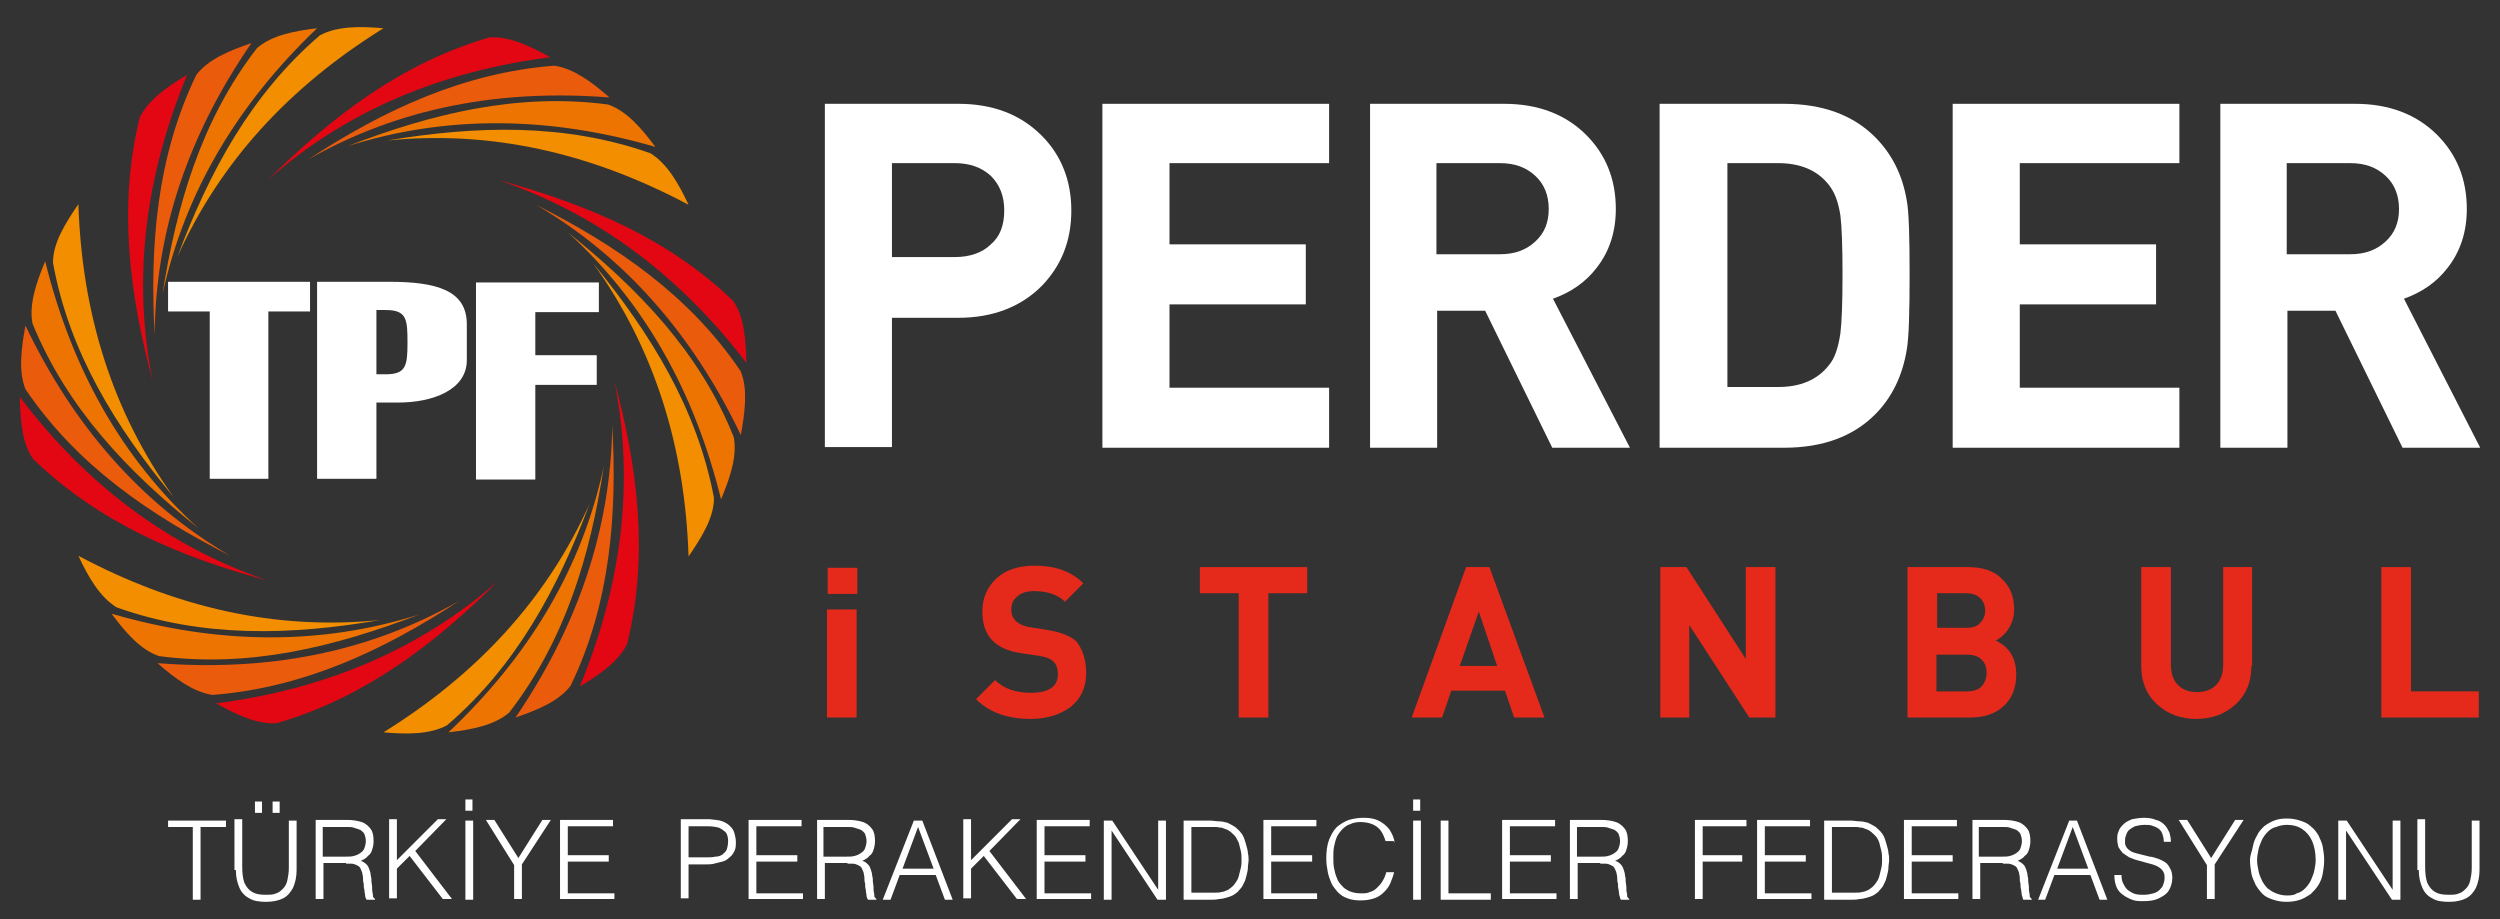 <?xml version="1.0" encoding="utf-8"?>
<!-- Generator: Adobe Illustrator 26.1.0, SVG Export Plug-In . SVG Version: 6.00 Build 0)  -->
<svg version="1.1" id="Layer_1" xmlns="http://www.w3.org/2000/svg" xmlns:xlink="http://www.w3.org/1999/xlink" x="0px" y="0px"
	 viewBox="0 0 354 130.2" style="enable-background:new 0 0 354 130.2;" xml:space="preserve">
<rect x="0" y="0" width="354" height="130.2" fill="#333333" stroke="none"/>
<style type="text/css">
	.st0{display:none;fill:#465259;}
	.st1{fill:#FFFFFF;}
	.st2{fill-rule:evenodd;clip-rule:evenodd;fill:#FFFFFF;}
	.st3{fill-rule:evenodd;clip-rule:evenodd;fill:#E52A1B;}
	.st4{fill:#E52A1B;}
	.st5{fill-rule:evenodd;clip-rule:evenodd;fill:#E30613;}
	.st6{fill-rule:evenodd;clip-rule:evenodd;fill:#EE7402;}
	.st7{fill-rule:evenodd;clip-rule:evenodd;fill:#EA5B0C;}
	.st8{fill-rule:evenodd;clip-rule:evenodd;fill:#F28E00;}
	.st9{fill:#465259;}
	.st10{fill-rule:evenodd;clip-rule:evenodd;fill:#465259;}
	.st11{fill:#455259;}
</style>
<rect class="st0" width="354" height="130.2"/>
<g>
	<g>
		<g>
			<path class="st1" d="M87,127.4v-0.9h-6.6V122h5.8v-0.9h-5.8v-4.1h6.4v-0.9h-7.5v11.2H87 M70,116.1h-1.2l4,6.4v4.8h1.1v-4.9
				l4.1-6.3h-1.2l-3.4,5.4L70,116.1z M65.9,114.8h1v-1.6h-1V114.8z M65.9,127.4h1.1v-11.2h-1.1V127.4z M56.2,127.4V123l1.8-1.8
				l4.7,6.1h1.3l-5.2-6.8l4.4-4.5H62l-5.8,5.8v-5.8h-1.1v11.2H56.2z M45.7,121.4v-4.3h3.4c0.4,0,0.7,0,1,0.1
				c0.3,0.1,0.6,0.2,0.9,0.3c0.3,0.2,0.5,0.4,0.6,0.6c0.1,0.3,0.2,0.6,0.2,1c0,0.4-0.1,0.7-0.2,1c-0.1,0.3-0.3,0.5-0.6,0.7
				c-0.3,0.2-0.5,0.3-0.9,0.4c-0.3,0.1-0.7,0.1-1.1,0.1H45.7z M49,122.3c0.3,0,0.5,0,0.8,0c0.2,0,0.5,0.1,0.7,0.2
				c0.2,0.1,0.4,0.2,0.5,0.4c0.1,0.2,0.2,0.4,0.3,0.7c0,0.2,0.1,0.4,0.1,0.7c0,0.3,0,0.5,0.1,0.8c0,0.3,0,0.6,0.1,0.9
				c0,0.3,0.1,0.6,0.1,0.8c0,0.2,0.1,0.4,0.2,0.6h1.2v-0.1c-0.1-0.1-0.1-0.1-0.2-0.2c-0.1-0.1-0.1-0.2-0.1-0.4
				c0-0.2-0.1-0.4-0.1-0.7c0-0.3,0-0.6-0.1-1.1c0-0.3,0-0.6-0.1-0.9c0-0.3-0.1-0.6-0.2-0.9c-0.1-0.3-0.2-0.5-0.4-0.7
				c-0.2-0.2-0.5-0.4-0.8-0.5c0.4-0.2,0.8-0.4,1-0.7c0.3-0.2,0.5-0.5,0.6-0.9c0.1-0.3,0.2-0.7,0.2-1.2c0-0.7-0.1-1.3-0.4-1.7
				c-0.3-0.4-0.7-0.8-1.3-1c-0.6-0.2-1.3-0.3-2.1-0.3h-4.4v11.2h1.1v-5.1H49z M33.4,123.2c0,1,0.2,1.8,0.5,2.5
				c0.3,0.7,0.8,1.2,1.4,1.5c0.6,0.4,1.5,0.5,2.4,0.5c1,0,1.8-0.2,2.4-0.5c0.6-0.3,1.1-0.9,1.4-1.5c0.3-0.7,0.5-1.5,0.5-2.5v-7h-1.1
				v6.7c0,0.7-0.1,1.2-0.2,1.7c-0.1,0.5-0.3,0.9-0.6,1.2c-0.3,0.3-0.6,0.6-1,0.7c-0.4,0.2-0.9,0.2-1.5,0.2c-0.8,0-1.4-0.1-1.9-0.4
				c-0.5-0.3-0.8-0.7-1.1-1.3c-0.2-0.6-0.3-1.3-0.3-2.3v-6.7h-1.1V123.2z M38.6,115.1h1v-1.6h-1V115.1z M36.1,115.1h1v-1.6h-1V115.1
				z M23.7,117.1h3.6v10.3h1.1v-10.3h3.6v-0.9h-8.2V117.1z"/>
			<path class="st1" d="M223.3,121.4v-4.3h3.4c0.4,0,0.7,0,1,0.1c0.3,0.1,0.6,0.2,0.9,0.3c0.3,0.2,0.5,0.4,0.6,0.6
				c0.1,0.3,0.2,0.6,0.2,1c0,0.4-0.1,0.7-0.2,1c-0.1,0.3-0.3,0.5-0.6,0.7c-0.3,0.2-0.5,0.3-0.9,0.4c-0.3,0.1-0.7,0.1-1.1,0.1H223.3
				 M226.6,122.3c0.3,0,0.5,0,0.8,0c0.2,0,0.5,0.1,0.7,0.2c0.2,0.1,0.4,0.2,0.5,0.4c0.1,0.2,0.2,0.4,0.3,0.7c0,0.2,0.1,0.4,0.1,0.7
				c0,0.3,0,0.5,0.1,0.8c0,0.3,0,0.6,0.1,0.9c0,0.3,0.1,0.6,0.1,0.8c0.1,0.2,0.1,0.4,0.2,0.6h1.2v-0.1c-0.1-0.1-0.1-0.1-0.2-0.2
				c-0.1-0.1-0.1-0.2-0.1-0.4c0-0.2-0.1-0.4-0.1-0.7c0-0.3,0-0.6-0.1-1.1c0-0.3,0-0.6-0.1-0.9c0-0.3-0.1-0.6-0.2-0.9
				c-0.1-0.3-0.2-0.5-0.4-0.7c-0.2-0.2-0.4-0.4-0.8-0.5c0.4-0.2,0.8-0.4,1-0.7c0.3-0.2,0.5-0.5,0.6-0.9c0.1-0.3,0.2-0.7,0.2-1.2
				c0-0.7-0.1-1.3-0.4-1.7c-0.3-0.4-0.7-0.8-1.3-1c-0.6-0.2-1.3-0.3-2.1-0.3h-4.4v11.2h1.1v-5.1H226.6z M220.4,127.4v-0.9h-6.6V122
				h5.8v-0.9h-5.8v-4.1h6.4v-0.9h-7.5v11.2H220.4z M211.1,127.4v-0.9h-6v-10.3H204v11.2H211.1z M200.1,114.8h1v-1.6h-1V114.8z
				 M200.1,127.4h1.1v-11.2h-1.1V127.4z M197.5,119.4c-0.1-0.8-0.4-1.4-0.8-2c-0.4-0.5-0.9-0.9-1.5-1.2c-0.6-0.3-1.3-0.4-2.1-0.4
				c-0.7,0-1.4,0.1-2.1,0.3c-0.6,0.2-1.2,0.6-1.7,1c-0.5,0.5-0.8,1.1-1.1,1.8c-0.3,0.8-0.4,1.7-0.4,2.7c0,0.6,0.1,1.3,0.2,1.8
				c0.1,0.6,0.3,1.1,0.5,1.6c0.2,0.5,0.6,0.9,0.9,1.3c0.4,0.4,0.8,0.7,1.4,0.9c0.5,0.2,1.1,0.3,1.8,0.3c0.8,0,1.4-0.1,2-0.3
				c0.6-0.2,1-0.5,1.4-0.9c0.4-0.4,0.7-0.8,0.9-1.3c0.2-0.5,0.4-1,0.5-1.5h-1.1c-0.1,0.4-0.3,0.9-0.5,1.2c-0.2,0.4-0.5,0.7-0.8,1
				c-0.3,0.3-0.6,0.5-1,0.6c-0.4,0.2-0.8,0.2-1.3,0.2c-0.6,0-1.1-0.1-1.6-0.3c-0.4-0.2-0.8-0.4-1.1-0.8c-0.3-0.3-0.6-0.7-0.7-1.1
				c-0.2-0.4-0.3-0.9-0.4-1.4c-0.1-0.5-0.1-1-0.1-1.5c0-0.5,0-1,0.1-1.5c0.1-0.5,0.2-0.9,0.4-1.4c0.2-0.4,0.5-0.8,0.8-1.1
				c0.3-0.3,0.7-0.6,1.1-0.7c0.4-0.2,0.9-0.3,1.4-0.3c0.6,0,1.2,0.1,1.7,0.3c0.5,0.2,0.9,0.5,1.2,0.9c0.3,0.4,0.5,0.9,0.7,1.5H197.5
				z M186.5,127.4v-0.9H180V122h5.8v-0.9H180v-4.1h6.4v-0.9h-7.5v11.2H186.5z M168.7,117.1h2.5c0.3,0,0.6,0,0.9,0
				c0.3,0,0.6,0.1,0.9,0.1c0.3,0.1,0.5,0.2,0.8,0.3c0.4,0.2,0.7,0.5,1,0.8c0.3,0.3,0.4,0.7,0.6,1c0.1,0.4,0.2,0.8,0.3,1.2
				c0.1,0.4,0.1,0.8,0.1,1.2c0,0.4,0,0.8-0.1,1.2c-0.1,0.4-0.2,0.8-0.3,1.2c-0.1,0.4-0.3,0.7-0.6,1.1c-0.2,0.3-0.6,0.6-0.9,0.8
				c-0.3,0.1-0.6,0.3-0.9,0.3c-0.3,0.1-0.6,0.1-0.9,0.1c-0.3,0-0.6,0-0.9,0h-2.5V117.1z M171.5,127.4c0.4,0,0.7,0,1.1-0.1
				c0.4,0,0.7-0.1,1.1-0.2c0.3-0.1,0.7-0.2,1-0.4c0.3-0.2,0.6-0.4,0.8-0.7c0.3-0.3,0.5-0.6,0.6-0.9c0.2-0.3,0.3-0.7,0.4-1.1
				c0.1-0.4,0.2-0.8,0.2-1.1c0-0.4,0.1-0.8,0.1-1.1c0-0.3,0-0.6-0.1-1c0-0.3-0.1-0.7-0.2-1c-0.1-0.4-0.2-0.7-0.3-1s-0.3-0.7-0.5-0.9
				c-0.2-0.3-0.5-0.5-0.8-0.8c-0.3-0.2-0.7-0.4-1.1-0.6c-0.4-0.1-0.8-0.2-1.2-0.2c-0.4,0-0.8-0.1-1.2-0.1h-3.8v11.2H171.5z
				 M163.9,127.4h1.2v-11.2h-1.1v9.8h0l-6.5-9.8h-1.2v11.2h1.1v-9.8h0L163.9,127.4z M154.5,127.4v-0.9h-6.6V122h5.8v-0.9h-5.8v-4.1
				h6.4v-0.9h-7.5v11.2H154.5z M137.5,127.4V123l1.8-1.8l4.7,6.1h1.3l-5.2-6.8l4.4-4.5h-1.2l-5.8,5.8v-5.8h-1.1v11.2H137.5z
				 M130,117.1l2.2,5.9h-4.4L130,117.1z M126.1,127.4l1.3-3.5h5.1l1.3,3.5h1.1l-4.3-11.2h-1.2l-4.4,11.2H126.1z M116.6,121.4v-4.3
				h3.4c0.4,0,0.7,0,1,0.1c0.3,0.1,0.6,0.2,0.9,0.3c0.3,0.2,0.5,0.4,0.6,0.6c0.1,0.3,0.2,0.6,0.2,1c0,0.4-0.1,0.7-0.2,1
				c-0.1,0.3-0.3,0.5-0.6,0.7c-0.3,0.2-0.5,0.3-0.9,0.4c-0.3,0.1-0.7,0.1-1.1,0.1H116.6z M120,122.3c0.3,0,0.5,0,0.8,0
				c0.2,0,0.5,0.1,0.7,0.2c0.2,0.1,0.4,0.2,0.5,0.4c0.1,0.2,0.2,0.4,0.3,0.7c0,0.2,0.1,0.4,0.1,0.7c0,0.3,0,0.5,0.1,0.8
				c0,0.3,0,0.6,0.1,0.9c0,0.3,0.1,0.6,0.1,0.8c0,0.2,0.1,0.4,0.2,0.6h1.2v-0.1c-0.1-0.1-0.1-0.1-0.2-0.2c-0.1-0.1-0.1-0.2-0.1-0.4
				c0-0.2-0.1-0.4-0.1-0.7c0-0.3,0-0.6-0.1-1.1c0-0.3,0-0.6-0.1-0.9c0-0.3-0.1-0.6-0.2-0.9c-0.1-0.3-0.2-0.5-0.4-0.7
				c-0.2-0.2-0.4-0.4-0.8-0.5c0.4-0.2,0.8-0.4,1-0.7c0.3-0.2,0.5-0.5,0.6-0.9c0.1-0.3,0.2-0.7,0.2-1.2c0-0.7-0.1-1.3-0.4-1.7
				c-0.3-0.4-0.7-0.8-1.3-1c-0.6-0.2-1.3-0.3-2.1-0.3h-4.4v11.2h1.1v-5.1H120z M113.7,127.4v-0.9h-6.6V122h5.8v-0.9h-5.8v-4.1h6.4
				v-0.9h-7.5v11.2H113.7z M97.5,121.5v-4.5h2.7c0.7,0,1.2,0.1,1.6,0.2c0.4,0.2,0.7,0.4,1,0.7c0.2,0.3,0.3,0.7,0.3,1.2
				c0,0.5-0.1,0.9-0.2,1.2c-0.1,0.3-0.4,0.5-0.6,0.7c-0.3,0.2-0.6,0.3-1,0.3c-0.4,0.1-0.8,0.1-1.3,0.1H97.5z M97.5,127.4v-5h2.4
				c0.4,0,0.8,0,1.2-0.1c0.4-0.1,0.8-0.2,1.2-0.3c0.4-0.1,0.7-0.3,1-0.6c0.3-0.2,0.5-0.5,0.7-0.9c0.2-0.4,0.2-0.8,0.2-1.3
				c0-0.4-0.1-0.8-0.2-1.2c-0.1-0.4-0.3-0.7-0.6-1c-0.3-0.3-0.6-0.5-1.1-0.7c-0.5-0.2-1.1-0.2-1.8-0.3h-4.1v11.2H97.5z"/>
			<path class="st1" d="M342.5,123.2c0,1,0.2,1.8,0.5,2.5c0.3,0.7,0.8,1.2,1.4,1.5c0.6,0.4,1.5,0.5,2.4,0.5c1,0,1.8-0.2,2.4-0.5
				s1.1-0.9,1.4-1.5c0.3-0.7,0.5-1.5,0.5-2.5v-7h-1.1v6.7c0,0.7-0.1,1.2-0.2,1.7c-0.1,0.5-0.3,0.9-0.6,1.2c-0.3,0.3-0.6,0.6-1,0.7
				c-0.4,0.2-0.9,0.2-1.5,0.2c-0.8,0-1.4-0.1-1.9-0.4c-0.5-0.3-0.8-0.7-1.1-1.3c-0.2-0.6-0.3-1.3-0.3-2.3v-6.7h-1.1V123.2
				 M338.7,127.4h1.2v-11.2h-1.1v9.8h0l-6.5-9.8h-1.2v11.2h1.1v-9.8h0L338.7,127.4z M323.9,126.8c-0.6,0-1.1-0.1-1.6-0.3
				c-0.5-0.2-0.8-0.4-1.2-0.7c-0.3-0.3-0.6-0.7-0.8-1.1c-0.2-0.4-0.4-0.9-0.5-1.4c-0.1-0.5-0.2-1-0.2-1.5c0-0.5,0.1-1,0.2-1.5
				c0.1-0.5,0.3-0.9,0.5-1.4c0.2-0.4,0.5-0.8,0.8-1.1c0.3-0.3,0.7-0.6,1.2-0.7c0.5-0.2,1-0.3,1.5-0.3c0.9,0,1.6,0.2,2.2,0.6
				c0.6,0.4,1.1,1,1.4,1.7c0.3,0.7,0.5,1.6,0.5,2.7c0,0.5-0.1,1-0.2,1.5c-0.1,0.5-0.3,0.9-0.5,1.4c-0.2,0.4-0.5,0.8-0.8,1.1
				c-0.3,0.3-0.7,0.6-1.2,0.7C325,126.7,324.5,126.8,323.9,126.8z M318.6,121.8c0,0.6,0.1,1.3,0.2,1.9c0.1,0.6,0.4,1.1,0.6,1.6
				c0.3,0.5,0.6,0.9,1,1.3c0.4,0.4,0.9,0.6,1.5,0.8c0.6,0.2,1.2,0.3,1.9,0.3c0.7,0,1.3-0.1,1.9-0.3c0.6-0.2,1-0.5,1.5-0.8
				c0.4-0.4,0.8-0.8,1.1-1.3c0.3-0.5,0.5-1,0.6-1.6c0.1-0.6,0.2-1.2,0.2-1.9c0-0.7-0.1-1.3-0.2-1.9c-0.1-0.6-0.4-1.1-0.6-1.6
				c-0.3-0.5-0.6-0.9-1.1-1.3c-0.4-0.4-0.9-0.6-1.5-0.8c-0.6-0.2-1.2-0.3-1.9-0.3c-0.7,0-1.3,0.1-1.8,0.3c-0.5,0.2-1,0.5-1.4,0.8
				c-0.4,0.4-0.8,0.8-1,1.3c-0.3,0.5-0.5,1-0.6,1.6S318.6,121.1,318.6,121.8z M309.7,116.1h-1.2l4,6.4v4.8h1.1v-4.9l4.1-6.3h-1.2
				l-3.4,5.4L309.7,116.1z M299.4,124c0,0.6,0.1,1.1,0.3,1.6c0.2,0.5,0.5,0.8,0.9,1.1c0.4,0.3,0.8,0.5,1.3,0.7
				c0.5,0.2,1,0.2,1.6,0.2c0.9,0,1.6-0.1,2.2-0.4c0.6-0.3,1.1-0.6,1.4-1.1c0.3-0.5,0.5-1.1,0.5-1.8c0-0.5-0.1-1-0.3-1.3
				c-0.2-0.4-0.4-0.7-0.7-0.9c-0.3-0.2-0.7-0.4-1-0.5c-0.4-0.1-0.8-0.3-1.2-0.3c-0.4-0.1-0.8-0.2-1.2-0.3c-0.4-0.1-0.8-0.2-1.1-0.3
				c-0.3-0.1-0.6-0.3-0.8-0.5c-0.2-0.2-0.4-0.5-0.4-0.9c0-0.3,0-0.6,0.1-0.9c0.1-0.3,0.2-0.6,0.4-0.8c0.2-0.2,0.5-0.4,0.9-0.6
				c0.4-0.1,0.8-0.2,1.4-0.2c0.4,0,0.7,0,1,0.1c0.3,0.1,0.6,0.2,0.9,0.4c0.3,0.2,0.5,0.5,0.6,0.8c0.1,0.3,0.2,0.7,0.2,1.1h1
				c0-0.5-0.1-0.9-0.2-1.3c-0.2-0.4-0.4-0.8-0.7-1.1c-0.3-0.3-0.7-0.6-1.2-0.7c-0.5-0.2-1-0.3-1.7-0.3c-0.6,0-1.2,0.1-1.7,0.2
				c-0.5,0.2-0.9,0.4-1.2,0.7c-0.3,0.3-0.6,0.6-0.7,1c-0.2,0.4-0.2,0.7-0.2,1.1c0,0.5,0.1,0.9,0.2,1.2c0.2,0.3,0.4,0.6,0.6,0.8
				c0.3,0.2,0.6,0.4,0.9,0.6c0.3,0.1,0.7,0.3,1.1,0.4c0.4,0.1,0.8,0.2,1.1,0.3c0.4,0.1,0.7,0.2,1.1,0.3c0.3,0.1,0.6,0.2,0.9,0.4
				c0.3,0.2,0.5,0.4,0.6,0.6c0.2,0.3,0.2,0.6,0.2,1c0,0.3-0.1,0.6-0.2,0.9c-0.1,0.3-0.3,0.5-0.5,0.7c-0.2,0.2-0.5,0.4-0.9,0.5
				c-0.4,0.1-0.8,0.2-1.3,0.2c-0.4,0-0.8,0-1.2-0.1c-0.4-0.1-0.7-0.3-1-0.5c-0.3-0.2-0.5-0.5-0.7-0.9c-0.2-0.3-0.3-0.8-0.3-1.3
				H299.4z M293.5,117.1l2.2,5.9h-4.4L293.5,117.1z M289.6,127.4l1.3-3.5h5.1l1.3,3.5h1.1l-4.3-11.2H293l-4.4,11.2H289.6z
				 M280.2,121.4v-4.3h3.4c0.4,0,0.7,0,1,0.1c0.3,0.1,0.6,0.2,0.9,0.3c0.3,0.2,0.5,0.4,0.6,0.6c0.1,0.3,0.2,0.6,0.2,1
				c0,0.4-0.1,0.7-0.2,1c-0.1,0.3-0.3,0.5-0.6,0.7c-0.3,0.2-0.5,0.3-0.9,0.4c-0.3,0.1-0.7,0.1-1.1,0.1H280.2z M283.6,122.3
				c0.3,0,0.5,0,0.8,0c0.2,0,0.5,0.1,0.7,0.2c0.2,0.1,0.4,0.2,0.5,0.4c0.1,0.2,0.2,0.4,0.3,0.7c0,0.2,0.1,0.4,0.1,0.7
				c0,0.3,0,0.5,0.1,0.8c0,0.3,0,0.6,0.1,0.9c0,0.3,0.1,0.6,0.1,0.8c0.1,0.2,0.1,0.4,0.2,0.6h1.2v-0.1c-0.1-0.1-0.1-0.1-0.2-0.2
				c-0.1-0.1-0.1-0.2-0.1-0.4c0-0.2-0.1-0.4-0.1-0.7c0-0.3,0-0.6-0.1-1.1c0-0.3,0-0.6-0.1-0.9c0-0.3-0.1-0.6-0.2-0.9
				c-0.1-0.3-0.2-0.5-0.4-0.7c-0.2-0.2-0.5-0.4-0.8-0.5c0.4-0.2,0.8-0.4,1-0.7c0.3-0.2,0.5-0.5,0.6-0.9c0.1-0.3,0.2-0.7,0.2-1.2
				c0-0.7-0.1-1.3-0.4-1.7c-0.3-0.4-0.7-0.8-1.3-1c-0.6-0.2-1.3-0.3-2.1-0.3h-4.4v11.2h1.1v-5.1H283.6z M277.3,127.4v-0.9h-6.6V122
				h5.8v-0.9h-5.8v-4.1h6.4v-0.9h-7.5v11.2H277.3z M259.4,117.1h2.5c0.3,0,0.6,0,0.9,0c0.3,0,0.6,0.1,0.9,0.1
				c0.3,0.1,0.5,0.2,0.8,0.3c0.4,0.2,0.7,0.5,1,0.8c0.3,0.3,0.5,0.7,0.6,1c0.1,0.4,0.2,0.8,0.3,1.2c0.1,0.4,0.1,0.8,0.1,1.2
				c0,0.4,0,0.8-0.1,1.2c-0.1,0.4-0.2,0.8-0.3,1.2c-0.1,0.4-0.3,0.7-0.6,1.1c-0.2,0.3-0.6,0.6-0.9,0.8c-0.3,0.1-0.6,0.3-0.9,0.3
				c-0.3,0.1-0.6,0.1-0.9,0.1c-0.3,0-0.6,0-0.9,0h-2.5V117.1z M262.2,127.4c0.4,0,0.7,0,1.1-0.1c0.4,0,0.7-0.1,1.1-0.2
				c0.3-0.1,0.7-0.2,1-0.4c0.3-0.2,0.6-0.4,0.8-0.7c0.3-0.3,0.5-0.6,0.6-0.9c0.2-0.3,0.3-0.7,0.4-1.1c0.1-0.4,0.2-0.8,0.2-1.1
				c0-0.4,0.1-0.8,0.1-1.1c0-0.3,0-0.6-0.1-1c0-0.3-0.1-0.7-0.2-1c-0.1-0.4-0.2-0.7-0.3-1c-0.1-0.3-0.3-0.7-0.5-0.9
				c-0.2-0.3-0.5-0.5-0.8-0.8c-0.3-0.2-0.7-0.4-1.1-0.6c-0.4-0.1-0.8-0.2-1.2-0.2c-0.4,0-0.8-0.1-1.2-0.1h-3.8v11.2H262.2z
				 M256.5,127.4v-0.9h-6.6V122h5.8v-0.9h-5.8v-4.1h6.4v-0.9h-7.5v11.2H256.5z M241.1,127.4V122h5.6v-0.9h-5.6v-4.1h6.2v-0.9H240
				v11.2H241.1z"/>
		</g>
		<g>
			<path class="st2" d="M142.2,29.8c0-2-0.6-3.6-1.9-4.9c-1.3-1.2-3-1.8-5.1-1.8h-8.9v13.3h8.9c2.1,0,3.9-0.6,5.1-1.8
				C141.6,33.5,142.2,31.9,142.2,29.8 M151.7,29.8c0,4.3-1.4,7.8-4.2,10.7c-3,3-7,4.5-11.8,4.5h-9.4v18.3h-9.5V14.7h18.9
				c4.9,0,8.8,1.5,11.8,4.5C150.3,22,151.7,25.6,151.7,29.8z"/>
			<polyline class="st1" points="188.2,63.4 156.1,63.4 156.1,14.7 188.2,14.7 188.2,23.1 165.6,23.1 165.6,34.6 184.9,34.6 
				184.9,43.1 165.6,43.1 165.6,54.9 188.2,54.9 188.2,63.4 			"/>
			<path class="st2" d="M219.3,29.6c0-1.9-0.6-3.5-1.9-4.7c-1.3-1.2-2.9-1.8-5-1.8h-9V36h9c2.1,0,3.7-0.6,5-1.8
				C218.7,33,219.3,31.5,219.3,29.6 M230.8,63.4h-11l-9.5-19.4h-6.8v19.4h-9.5V14.7H213c4.8,0,8.7,1.5,11.6,4.4
				c2.8,2.8,4.2,6.3,4.2,10.5c0,3.2-0.9,6-2.7,8.3c-1.6,2.1-3.7,3.5-6.2,4.4L230.8,63.4z"/>
			<path class="st2" d="M260.9,38.8c0-3.9-0.1-6.7-0.3-8.3c-0.3-1.9-0.8-3.3-1.7-4.4c-1.6-2-4-3-7.1-3h-7.2v31.7h7.2
				c3.1,0,5.5-1,7.1-3c0.9-1,1.4-2.6,1.7-4.6C260.8,45.6,260.9,42.8,260.9,38.8 M270.4,38.8c0,5.4-0.1,9-0.4,10.7
				c-0.6,3.7-2.1,6.8-4.5,9.2c-3.1,3.1-7.4,4.7-12.9,4.7h-17.6V14.7h17.6c5.5,0,9.8,1.6,12.9,4.7c2.4,2.4,3.9,5.4,4.5,9
				C270.3,30,270.4,33.5,270.4,38.8z"/>
			<polyline class="st1" points="308.6,63.4 276.5,63.4 276.5,14.7 308.6,14.7 308.6,23.1 286,23.1 286,34.6 305.3,34.6 305.3,43.1 
				286,43.1 286,54.9 308.6,54.9 308.6,63.4 			"/>
			<path class="st2" d="M339.7,29.6c0-1.9-0.6-3.5-1.9-4.7c-1.3-1.2-2.9-1.8-5-1.8h-9V36h9c2.1,0,3.7-0.6,5-1.8
				C339.1,33,339.7,31.5,339.7,29.6 M351.2,63.4h-11l-9.5-19.4h-6.8v19.4h-9.5V14.7h19.1c4.8,0,8.7,1.5,11.6,4.4
				c2.8,2.8,4.2,6.3,4.2,10.5c0,3.2-0.9,6-2.7,8.3c-1.6,2.1-3.7,3.5-6.2,4.4L351.2,63.4z"/>
		</g>
		<g>
			<path class="st3" d="M121.4,84.1h-4.2v-3.7h4.2V84.1z M121.3,101.6h-4.2V86.3h4.2V101.6z"/>
			<path class="st4" d="M153.8,95.3c0,2-0.7,3.6-2.2,4.8c-1.5,1.1-3.4,1.7-5.6,1.7c-3.3,0-5.9-0.9-7.8-2.8l2.7-2.7
				c1.2,1.2,2.9,1.8,5.1,1.8c2.5,0,3.8-0.9,3.8-2.6c0-0.8-0.2-1.4-0.6-1.8c-0.4-0.4-1.1-0.7-1.9-0.8l-2.6-0.4
				c-3.8-0.5-5.6-2.5-5.6-5.9c0-1.9,0.7-3.5,2-4.7c1.3-1.2,3.1-1.8,5.4-1.8c2.9,0,5.2,0.8,6.9,2.5l-2.6,2.6c-1-1-2.5-1.5-4.4-1.5
				c-1.1,0-1.9,0.3-2.4,0.8c-0.6,0.5-0.8,1.1-0.8,1.9c0,0.6,0.2,1.1,0.7,1.6c0.5,0.4,1.1,0.7,1.9,0.8l2.5,0.4
				c1.8,0.3,3.2,0.8,4.1,1.6C153.2,91.8,153.8,93.3,153.8,95.3"/>
			<polyline class="st4" points="185.1,84 179.6,84 179.6,101.6 175.4,101.6 175.4,84 169.9,84 169.9,80.3 185.1,80.3 185.1,84 			
				"/>
			<path class="st3" d="M212,94.3l-2.6-7.7l-2.7,7.7H212 M218.7,101.6h-4.3l-1.3-3.8h-7.6l-1.3,3.8h-4.3l7.7-21.3h3.3L218.7,101.6z"
				/>
			<polyline class="st4" points="251.4,101.6 247.7,101.6 239.2,88.5 239.2,101.6 235.1,101.6 235.1,80.3 238.8,80.3 247.2,93.3 
				247.2,80.3 251.4,80.3 251.4,101.6 			"/>
			<path class="st3" d="M281.3,95.3c0-0.8-0.2-1.4-0.7-1.9c-0.5-0.5-1.2-0.7-2.1-0.7h-4.3v5.2h4.3c0.9,0,1.6-0.2,2.1-0.7
				C281.1,96.6,281.3,96,281.3,95.3 M281.1,86.5c0-0.7-0.2-1.3-0.7-1.8c-0.5-0.5-1.2-0.7-2-0.7h-4.1v4.9h4.1c0.9,0,1.6-0.2,2-0.7
				C280.8,87.8,281.1,87.2,281.1,86.5z M285.5,95.5c0,1.9-0.6,3.4-1.8,4.5c-1.2,1.1-2.8,1.6-4.7,1.6h-8.9V80.3h8.5
				c2.1,0,3.7,0.5,4.8,1.6c1.2,1.1,1.8,2.5,1.8,4.4c0,1.1-0.3,2-0.9,2.9c-0.5,0.7-1.1,1.2-1.7,1.5C284.5,91.6,285.5,93.2,285.5,95.5
				z"/>
			<path class="st4" d="M318.8,94.3c0,2.2-0.7,4-2.2,5.4c-1.5,1.4-3.4,2.1-5.6,2.1c-2.2,0-4.1-0.7-5.6-2.1c-1.5-1.4-2.2-3.2-2.2-5.4
				v-14h4.2v13.8c0,1.2,0.3,2.2,1,2.9c0.7,0.7,1.6,1,2.7,1c1.1,0,2-0.3,2.7-1c0.7-0.7,1-1.7,1-2.9V80.3h4.1V94.3"/>
			<polyline class="st4" points="351,101.6 337.2,101.6 337.2,80.3 341.4,80.3 341.4,97.9 351,97.9 351,101.6 			"/>
		</g>
	</g>
	<path class="st5" d="M70.6,82.2C59.5,92,46,97.6,30.6,99.6c2.9,1.6,5.8,3,8.6,2.8C51.6,98.8,61.6,91.2,70.6,82.2 M87,53.9
		c2.9,14.6,1,29-4.9,43.3c2.9-1.7,5.5-3.6,6.7-6C91.9,78.6,90.3,66.2,87,53.9z M70.6,25.5c14.1,4.8,25.7,13.6,35.1,25.9
		c-0.1-3.3-0.3-6.6-1.9-8.8C94.6,33.7,83,28.9,70.6,25.5z M37.9,25.5c11.2-9.9,24.6-15.4,40-17.4c-2.9-1.6-5.8-3-8.6-2.8
		C56.9,8.9,47,16.5,37.9,25.5z M21.6,53.9c-2.9-14.6-1-29,4.9-43.3c-2.9,1.7-5.5,3.6-6.7,6C16.7,29.1,18.3,41.5,21.6,53.9z
		 M37.9,82.2c-14.1-4.8-25.7-13.6-35.1-26c0.1,3.3,0.3,6.6,1.9,8.8C14,74,25.5,78.9,37.9,82.2z"/>
	<path class="st6" d="M59.4,87c-14.2,4.5-28.8,4.2-43.6-0.1c2,2.7,4.1,5.1,6.7,6C35.3,94.6,47.4,91.6,59.4,87 M85.5,66
		c-1.9,12.7-5.5,24.7-13.4,34.9c-2.1,1.8-5.2,2.4-8.6,2.8C74.8,93,82.4,80.6,85.5,66z M80.4,32.9c11,10,18,22.8,21.7,37.8
		c1.3-3.1,2.3-6.1,1.8-8.8C99.1,49.9,90.4,40.9,80.4,32.9z M49.2,20.7c14.2-4.5,28.8-4.2,43.6,0.1c-2-2.7-4.1-5.1-6.7-6
		C73.3,13.1,61.1,16.1,49.2,20.7z M23,41.7C25,29,28.5,17,36.4,6.8C38.5,5,41.6,4.4,44.9,4C33.7,14.7,26.2,27.1,23,41.7z M28.1,74.8
		c-11-10-18-22.8-21.7-37.8c-1.3,3.1-2.3,6.1-1.8,8.8C9.5,57.8,18.1,66.8,28.1,74.8z"/>
	<path class="st7" d="M65,85.1c-13,7.4-27.3,10-42.7,8.8c2.5,2.2,5.1,4.1,7.8,4.5C43,97.4,54.3,92.1,65,85.1 M86.7,60.2
		c0.7,12.8-0.3,25.3-5.9,36.9c-1.7,2.2-4.6,3.4-7.8,4.5C81.7,88.8,86.5,75.1,86.7,60.2z M75.9,29c12.8,7.5,22.3,18.6,29,32.6
		c0.6-3.3,1-6.5,0-9C97.7,41.9,87.4,34.8,75.9,29z M43.6,22.6c13-7.4,27.3-10,42.7-8.8c-2.5-2.2-5.1-4.1-7.8-4.5
		C65.6,10.3,54.3,15.6,43.6,22.6z M21.9,47.5c-0.7-12.8,0.3-25.3,5.9-36.9c1.7-2.2,4.6-3.4,7.8-4.5C26.8,18.9,22,32.6,21.9,47.5z
		 M32.6,78.7c-12.8-7.5-22.3-18.6-29-32.6c-0.6,3.3-1,6.5,0,9C10.9,65.9,21.2,72.9,32.6,78.7z"/>
	<path class="st8" d="M53.8,87.8c-14.8,1.5-29-1.8-42.7-9.1c1.4,3,3,5.8,5.4,7.3C28.6,90.3,41.1,90,53.8,87.8 M83.5,71.3
		c-6.1,13.6-16,24.2-29.2,32.4c3.3,0.3,6.6,0.3,9-1C73.1,94.3,79,83.3,83.5,71.3z M84,37.3c8.7,12.1,13,26,13.5,41.5
		c1.9-2.8,3.6-5.5,3.6-8.3C98.7,57.8,92.1,47.2,84,37.3z M54.8,19.9c14.8-1.5,29,1.8,42.7,9.1c-1.4-3-3-5.8-5.4-7.3
		C79.9,17.4,67.4,17.8,54.8,19.9z M25.1,36.4c6.1-13.6,16-24.2,29.2-32.4c-3.3-0.3-6.6-0.3-9,1C35.5,13.4,29.6,24.4,25.1,36.4z
		 M24.6,70.4c-8.7-12.1-13-26-13.5-41.5c-1.9,2.8-3.6,5.5-3.6,8.3C9.8,49.9,16.4,60.5,24.6,70.4z"/>
	<path class="st1" d="M75.8,67.8V54.5h8.7v-4.2h-8.7v-6.1h9v-4.2H67.4v27.9H75.8 M53.3,67.8V57h3.1c4.9,0,9.7-1.8,9.7-6v-5.1
		c0-4.8-4.3-6-11-6H44.9v27.9H53.3z M53.3,43.9h1.3c3,0,3.1,1.3,3.1,4.6c0,3.3-0.2,4.5-3.1,4.5h-1.3V43.9z M29.7,44.1v23.7H38V44.1
		h5.9v-4.2H23.8v4.2H29.7z"/>
</g>
</svg>

